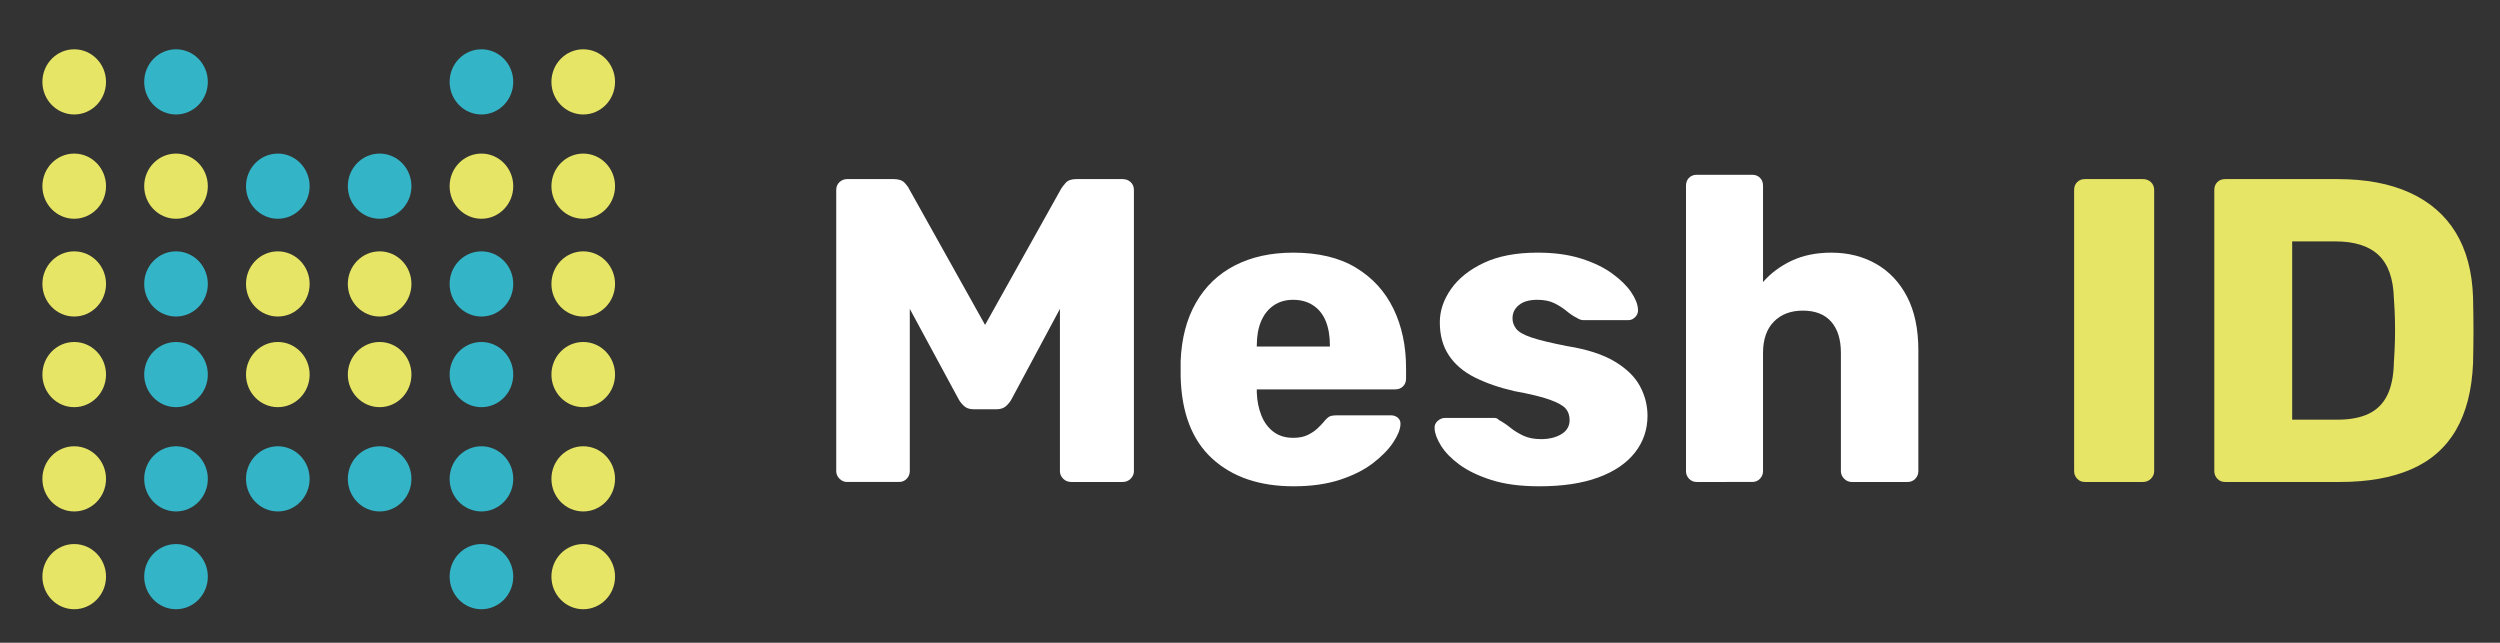 <?xml version="1.0" encoding="utf-8"?>
<!-- Generator: Adobe Illustrator 16.0.0, SVG Export Plug-In . SVG Version: 6.00 Build 0)  -->
<!DOCTYPE svg PUBLIC "-//W3C//DTD SVG 1.1//EN" "http://www.w3.org/Graphics/SVG/1.1/DTD/svg11.dtd">
<svg version="1.1" id="Layer_1" xmlns="http://www.w3.org/2000/svg" xmlns:xlink="http://www.w3.org/1999/xlink" x="0px" y="0px"
	 width="634px" height="163px" viewBox="0 0 634 163" enable-background="new 0 0 634 163" xml:space="preserve">
<rect x="0" y="0" width="634" height="163" fill="#333333" stroke="none"/>
<g>
	<path fill="#FFFFFF" d="M214.812,122.227c-0.732,0-1.372-0.274-1.92-0.823c-0.549-0.549-0.823-1.188-0.823-1.92V48.161
		c0-0.804,0.274-1.462,0.823-1.975c0.549-0.511,1.188-0.768,1.92-0.768h11.85c1.243,0,2.157,0.312,2.743,0.933
		c0.585,0.623,0.95,1.116,1.098,1.481l19.312,34.564l19.312-34.564c0.219-0.365,0.604-0.859,1.152-1.481
		c0.549-0.621,1.444-0.933,2.688-0.933h11.741c0.804,0,1.481,0.257,2.03,0.768c0.549,0.513,0.823,1.171,0.823,1.975v71.323
		c0,0.732-0.274,1.372-0.823,1.92c-0.548,0.548-1.226,0.823-2.03,0.823H271.65c-0.806,0-1.481-0.274-2.03-0.823
		c-0.549-0.549-0.823-1.188-0.823-1.92V78.335l-12.289,22.933c-0.367,0.659-0.842,1.245-1.427,1.756
		c-0.586,0.513-1.39,0.768-2.414,0.768h-5.706c-1.025,0-1.83-0.255-2.414-0.768c-0.586-0.511-1.061-1.097-1.426-1.756
		l-12.399-22.933v41.148c0,0.732-0.257,1.372-0.768,1.92c-0.513,0.548-1.171,0.823-1.975,0.823H214.812z"/>
	<path fill="#FFFFFF" d="M328.049,123.324c-8.633,0-15.509-2.34-20.629-7.022c-5.121-4.681-7.791-11.631-8.01-20.848
		c0-0.511,0-1.169,0-1.975c0-0.804,0-1.426,0-1.865c0.22-5.778,1.518-10.734,3.896-14.868c2.376-4.132,5.668-7.278,9.875-9.437
		c4.206-2.157,9.125-3.237,14.758-3.237c6.436,0,11.758,1.281,15.965,3.84c4.206,2.562,7.369,6.035,9.491,10.424
		c2.121,4.389,3.182,9.401,3.182,15.033v2.634c0,0.806-0.257,1.464-0.768,1.975c-0.513,0.512-1.171,0.768-1.975,0.768h-35.113
		c0,0.074,0,0.183,0,0.329c0,0.147,0,0.293,0,0.439c0.072,2.123,0.456,4.06,1.152,5.815c0.694,1.755,1.718,3.146,3.072,4.169
		c1.353,1.025,3.018,1.536,4.993,1.536c1.462,0,2.688-0.236,3.676-0.713c0.988-0.475,1.811-1.024,2.469-1.646
		c0.659-0.621,1.169-1.152,1.536-1.591c0.659-0.804,1.188-1.298,1.591-1.481c0.401-0.182,1.042-0.274,1.92-0.274h13.606
		c0.73,0,1.334,0.219,1.811,0.658c0.475,0.439,0.675,1.025,0.604,1.756c-0.074,1.245-0.696,2.743-1.865,4.499
		c-1.171,1.756-2.872,3.494-5.103,5.212c-2.232,1.719-5.03,3.127-8.394,4.224C336.424,122.775,332.51,123.324,328.049,123.324z
		 M318.722,87.882h18.544v-0.219c0-2.414-0.348-4.48-1.042-6.2c-0.696-1.718-1.755-3.054-3.182-4.005
		c-1.427-0.95-3.127-1.427-5.103-1.427c-1.903,0-3.549,0.477-4.938,1.427c-1.391,0.951-2.452,2.287-3.182,4.005
		c-0.732,1.72-1.098,3.786-1.098,6.2V87.882z"/>
	<path fill="#FFFFFF" d="M390.373,123.324c-4.756,0-8.797-0.531-12.125-1.591c-3.33-1.06-6.035-2.359-8.12-3.896
		s-3.64-3.127-4.664-4.773c-1.025-1.646-1.574-3.09-1.646-4.334c-0.074-0.804,0.182-1.462,0.768-1.975
		c0.585-0.511,1.207-0.768,1.866-0.768h12.509c0.219,0,0.42,0.038,0.604,0.11c0.182,0.074,0.384,0.219,0.604,0.439
		c0.95,0.513,1.901,1.152,2.853,1.92c0.95,0.769,2.047,1.445,3.292,2.03c1.243,0.586,2.743,0.878,4.499,0.878
		c2.047,0,3.767-0.42,5.157-1.262c1.389-0.84,2.084-2.03,2.084-3.566c0-1.169-0.329-2.14-0.987-2.908s-1.994-1.518-4.005-2.25
		c-2.013-0.73-5.03-1.462-9.053-2.195c-3.804-0.877-7.132-2.03-9.985-3.456c-2.853-1.427-5.047-3.292-6.583-5.596
		s-2.304-5.103-2.304-8.394c0-2.925,0.95-5.742,2.853-8.449c1.901-2.706,4.681-4.919,8.339-6.638
		c3.657-1.718,8.191-2.579,13.606-2.579c4.169,0,7.827,0.494,10.973,1.481c3.145,0.988,5.778,2.25,7.9,3.786
		c2.121,1.536,3.731,3.11,4.828,4.718c1.097,1.61,1.682,3.072,1.755,4.389c0.072,0.732-0.147,1.372-0.658,1.92
		c-0.513,0.548-1.097,0.823-1.755,0.823h-11.412c-0.293,0-0.586-0.055-0.878-0.165c-0.293-0.11-0.549-0.236-0.768-0.384
		c-0.878-0.439-1.756-1.024-2.634-1.756c-0.877-0.73-1.903-1.389-3.072-1.975c-1.171-0.584-2.633-0.878-4.389-0.878
		c-1.975,0-3.511,0.439-4.608,1.317s-1.646,2.013-1.646,3.401c0,0.952,0.311,1.83,0.933,2.634c0.621,0.806,1.901,1.536,3.841,2.194
		c1.937,0.658,4.955,1.391,9.052,2.194c5.047,0.806,9.07,2.104,12.07,3.896c2.999,1.793,5.139,3.878,6.419,6.254
		c1.279,2.378,1.92,4.883,1.92,7.517c0,3.511-1.061,6.621-3.182,9.327c-2.123,2.707-5.212,4.811-9.272,6.309
		C401.291,122.573,396.298,123.324,390.373,123.324z"/>
	<path fill="#FFFFFF" d="M430.313,122.227c-0.805,0-1.463-0.274-1.975-0.823c-0.512-0.549-0.768-1.188-0.768-1.92v-72.42
		c0-0.804,0.256-1.462,0.768-1.975c0.512-0.511,1.17-0.768,1.975-0.768h14.045c0.805,0,1.463,0.257,1.977,0.768
		c0.51,0.513,0.768,1.171,0.768,1.975v24.469c1.975-2.267,4.406-4.077,7.297-5.432c2.889-1.353,6.236-2.03,10.039-2.03
		c4.242,0,8.027,0.951,11.357,2.853c3.328,1.903,5.943,4.683,7.846,8.339c1.902,3.659,2.854,8.194,2.854,13.606v30.614
		c0,0.732-0.258,1.372-0.77,1.92c-0.512,0.548-1.17,0.823-1.975,0.823h-14.154c-0.732,0-1.371-0.274-1.92-0.823
		c-0.549-0.549-0.824-1.188-0.824-1.92V89.528c0-3.438-0.822-6.09-2.469-7.955c-1.645-1.866-4.041-2.798-7.186-2.798
		c-3.072,0-5.525,0.933-7.352,2.798c-1.83,1.865-2.744,4.518-2.744,7.955v29.956c0,0.732-0.258,1.372-0.768,1.92
		c-0.514,0.548-1.172,0.823-1.977,0.823H430.313z"/>
</g>
<g>
	<path fill="#E7E565" d="M528.74,122.227c-0.805,0-1.463-0.274-1.975-0.823c-0.512-0.549-0.768-1.188-0.768-1.92V48.161
		c0-0.804,0.256-1.462,0.768-1.975c0.512-0.511,1.17-0.768,1.975-0.768h14.705c0.803,0,1.48,0.257,2.029,0.768
		c0.549,0.513,0.822,1.171,0.822,1.975v71.323c0,0.732-0.273,1.372-0.822,1.92c-0.549,0.548-1.227,0.823-2.029,0.823H528.74z"/>
	<path fill="#E7E565" d="M564.291,122.227c-0.805,0-1.463-0.274-1.975-0.823c-0.512-0.549-0.768-1.188-0.768-1.92V48.161
		c0-0.804,0.256-1.462,0.768-1.975c0.512-0.511,1.17-0.768,1.975-0.768h28.529c7.168,0,13.277,1.152,18.324,3.457
		c5.049,2.304,8.924,5.669,11.633,10.095c2.705,4.427,4.168,9.895,4.389,16.404c0.072,3.22,0.109,6.035,0.109,8.449
		c0,2.414-0.037,5.195-0.109,8.339c-0.293,6.803-1.738,12.437-4.334,16.898c-2.598,4.463-6.365,7.774-11.303,9.931
		c-4.938,2.158-10.992,3.237-18.16,3.237H564.291z M581.299,106.426h11.521c3.145,0,5.762-0.494,7.846-1.481
		c2.086-0.987,3.658-2.541,4.719-4.663c1.059-2.121,1.627-4.9,1.701-8.339c0.145-2.121,0.236-4.022,0.273-5.706
		c0.037-1.682,0.037-3.364,0-5.047c-0.037-1.682-0.129-3.547-0.273-5.596c-0.148-4.974-1.445-8.613-3.896-10.917
		c-2.451-2.305-6.09-3.457-10.918-3.457h-10.973V106.426z"/>
</g>
<g>
	<defs>
		<ellipse id="SVGID_1_" cx="18.819" cy="47.212" rx="8.068" ry="8.265"/>
	</defs>
	<clipPath id="SVGID_2_">
		<use xlink:href="#SVGID_1_"  overflow="visible"/>
	</clipPath>
	<g clip-path="url(#SVGID_2_)">
		<defs>
			<rect id="SVGID_3_" x="-169.976" y="-261.818" width="3514.499" height="3843.682"/>
		</defs>
		<clipPath id="SVGID_4_">
			<use xlink:href="#SVGID_3_"  overflow="visible"/>
		</clipPath>
		<rect x="-5.385" y="22.811" clip-path="url(#SVGID_4_)" fill="#E7E565" width="48.409" height="48.803"/>
	</g>
</g>
<g>
	<defs>
		<ellipse id="SVGID_5_" cx="44.637" cy="47.212" rx="8.068" ry="8.265"/>
	</defs>
	<clipPath id="SVGID_6_">
		<use xlink:href="#SVGID_5_"  overflow="visible"/>
	</clipPath>
	<g clip-path="url(#SVGID_6_)">
		<defs>
			<rect id="SVGID_7_" x="-169.976" y="-261.818" width="3514.499" height="3843.682"/>
		</defs>
		<clipPath id="SVGID_8_">
			<use xlink:href="#SVGID_7_"  overflow="visible"/>
		</clipPath>
		<rect x="20.433" y="22.811" clip-path="url(#SVGID_8_)" fill="#E7E565" width="48.409" height="48.803"/>
	</g>
</g>
<g>
	<defs>
		<ellipse id="SVGID_9_" cx="70.456" cy="47.212" rx="8.068" ry="8.265"/>
	</defs>
	<clipPath id="SVGID_10_">
		<use xlink:href="#SVGID_9_"  overflow="visible"/>
	</clipPath>
	<g clip-path="url(#SVGID_10_)">
		<defs>
			<rect id="SVGID_11_" x="-169.976" y="-261.818" width="3514.499" height="3843.682"/>
		</defs>
		<clipPath id="SVGID_12_">
			<use xlink:href="#SVGID_11_"  overflow="visible"/>
		</clipPath>
		<rect x="46.251" y="22.811" clip-path="url(#SVGID_12_)" fill="#33B4C7" width="48.409" height="48.803"/>
	</g>
</g>
<g>
	<defs>
		<ellipse id="SVGID_13_" cx="18.819" cy="20.765" rx="8.068" ry="8.265"/>
	</defs>
	<clipPath id="SVGID_14_">
		<use xlink:href="#SVGID_13_"  overflow="visible"/>
	</clipPath>
	<g clip-path="url(#SVGID_14_)">
		<defs>
			<rect id="SVGID_15_" x="-169.976" y="-261.818" width="3514.499" height="3843.682"/>
		</defs>
		<clipPath id="SVGID_16_">
			<use xlink:href="#SVGID_15_"  overflow="visible"/>
		</clipPath>
		<rect x="-5.385" y="-3.636" clip-path="url(#SVGID_16_)" fill="#E7E565" width="48.409" height="48.803"/>
	</g>
</g>
<g>
	<defs>
		<ellipse id="SVGID_17_" cx="18.819" cy="72.007" rx="8.068" ry="8.265"/>
	</defs>
	<clipPath id="SVGID_18_">
		<use xlink:href="#SVGID_17_"  overflow="visible"/>
	</clipPath>
	<g clip-path="url(#SVGID_18_)">
		<defs>
			<rect id="SVGID_19_" x="-169.976" y="-261.818" width="3514.499" height="3843.682"/>
		</defs>
		<clipPath id="SVGID_20_">
			<use xlink:href="#SVGID_19_"  overflow="visible"/>
		</clipPath>
		<rect x="-5.385" y="47.606" clip-path="url(#SVGID_20_)" fill="#E7E565" width="48.409" height="48.803"/>
	</g>
</g>
<g>
	<defs>
		<ellipse id="SVGID_21_" cx="44.637" cy="20.765" rx="8.068" ry="8.265"/>
	</defs>
	<clipPath id="SVGID_22_">
		<use xlink:href="#SVGID_21_"  overflow="visible"/>
	</clipPath>
	<g clip-path="url(#SVGID_22_)">
		<defs>
			<rect id="SVGID_23_" x="-169.976" y="-261.818" width="3514.499" height="3843.682"/>
		</defs>
		<clipPath id="SVGID_24_">
			<use xlink:href="#SVGID_23_"  overflow="visible"/>
		</clipPath>
		<rect x="20.433" y="-3.636" clip-path="url(#SVGID_24_)" fill="#33B4C7" width="48.409" height="48.803"/>
	</g>
</g>
<g>
	<defs>
		<ellipse id="SVGID_25_" cx="44.637" cy="72.007" rx="8.068" ry="8.265"/>
	</defs>
	<clipPath id="SVGID_26_">
		<use xlink:href="#SVGID_25_"  overflow="visible"/>
	</clipPath>
	<g clip-path="url(#SVGID_26_)">
		<defs>
			<rect id="SVGID_27_" x="-169.976" y="-261.818" width="3514.499" height="3843.682"/>
		</defs>
		<clipPath id="SVGID_28_">
			<use xlink:href="#SVGID_27_"  overflow="visible"/>
		</clipPath>
		<rect x="20.433" y="47.606" clip-path="url(#SVGID_28_)" fill="#33B4C7" width="48.409" height="48.803"/>
	</g>
</g>
<g>
	<defs>
		<ellipse id="SVGID_29_" cx="70.456" cy="72.007" rx="8.068" ry="8.265"/>
	</defs>
	<clipPath id="SVGID_30_">
		<use xlink:href="#SVGID_29_"  overflow="visible"/>
	</clipPath>
	<g clip-path="url(#SVGID_30_)">
		<defs>
			<rect id="SVGID_31_" x="-169.976" y="-261.818" width="3514.499" height="3843.682"/>
		</defs>
		<clipPath id="SVGID_32_">
			<use xlink:href="#SVGID_31_"  overflow="visible"/>
		</clipPath>
		<rect x="46.251" y="47.606" clip-path="url(#SVGID_32_)" fill="#E7E565" width="48.409" height="48.803"/>
	</g>
</g>
<g>
	<defs>
		<ellipse id="SVGID_33_" cx="18.819" cy="121.439" rx="8.068" ry="8.265"/>
	</defs>
	<clipPath id="SVGID_34_">
		<use xlink:href="#SVGID_33_"  overflow="visible"/>
	</clipPath>
	<g clip-path="url(#SVGID_34_)">
		<defs>
			<rect id="SVGID_35_" x="-169.976" y="-261.818" width="3514.499" height="3843.682"/>
		</defs>
		<clipPath id="SVGID_36_">
			<use xlink:href="#SVGID_35_"  overflow="visible"/>
		</clipPath>
		<rect x="-5.385" y="97.038" clip-path="url(#SVGID_36_)" fill="#E7E565" width="48.409" height="48.803"/>
	</g>
</g>
<g>
	<defs>
		<ellipse id="SVGID_37_" cx="44.637" cy="121.439" rx="8.068" ry="8.265"/>
	</defs>
	<clipPath id="SVGID_38_">
		<use xlink:href="#SVGID_37_"  overflow="visible"/>
	</clipPath>
	<g clip-path="url(#SVGID_38_)">
		<defs>
			<rect id="SVGID_39_" x="-169.976" y="-261.818" width="3514.499" height="3843.682"/>
		</defs>
		<clipPath id="SVGID_40_">
			<use xlink:href="#SVGID_39_"  overflow="visible"/>
		</clipPath>
		<rect x="20.433" y="97.038" clip-path="url(#SVGID_40_)" fill="#33B4C7" width="48.409" height="48.803"/>
	</g>
</g>
<g>
	<defs>
		<ellipse id="SVGID_41_" cx="70.456" cy="121.439" rx="8.068" ry="8.265"/>
	</defs>
	<clipPath id="SVGID_42_">
		<use xlink:href="#SVGID_41_"  overflow="visible"/>
	</clipPath>
	<g clip-path="url(#SVGID_42_)">
		<defs>
			<rect id="SVGID_43_" x="-169.976" y="-261.818" width="3514.499" height="3843.682"/>
		</defs>
		<clipPath id="SVGID_44_">
			<use xlink:href="#SVGID_43_"  overflow="visible"/>
		</clipPath>
		<rect x="46.251" y="97.038" clip-path="url(#SVGID_44_)" fill="#33B4C7" width="48.409" height="48.803"/>
	</g>
</g>
<g>
	<defs>
		<ellipse id="SVGID_45_" cx="18.819" cy="94.993" rx="8.068" ry="8.265"/>
	</defs>
	<clipPath id="SVGID_46_">
		<use xlink:href="#SVGID_45_"  overflow="visible"/>
	</clipPath>
	<g clip-path="url(#SVGID_46_)">
		<defs>
			<rect id="SVGID_47_" x="-169.976" y="-261.818" width="3514.499" height="3843.682"/>
		</defs>
		<clipPath id="SVGID_48_">
			<use xlink:href="#SVGID_47_"  overflow="visible"/>
		</clipPath>
		<rect x="-5.385" y="70.591" clip-path="url(#SVGID_48_)" fill="#E7E565" width="48.409" height="48.803"/>
	</g>
</g>
<g>
	<defs>
		<ellipse id="SVGID_49_" cx="18.819" cy="146.235" rx="8.068" ry="8.265"/>
	</defs>
	<clipPath id="SVGID_50_">
		<use xlink:href="#SVGID_49_"  overflow="visible"/>
	</clipPath>
	<g clip-path="url(#SVGID_50_)">
		<defs>
			<rect id="SVGID_51_" x="-169.976" y="-261.818" width="3514.499" height="3843.682"/>
		</defs>
		<clipPath id="SVGID_52_">
			<use xlink:href="#SVGID_51_"  overflow="visible"/>
		</clipPath>
		<rect x="-5.385" y="121.833" clip-path="url(#SVGID_52_)" fill="#E7E565" width="48.409" height="48.803"/>
	</g>
</g>
<g>
	<defs>
		<ellipse id="SVGID_53_" cx="44.637" cy="94.993" rx="8.068" ry="8.265"/>
	</defs>
	<clipPath id="SVGID_54_">
		<use xlink:href="#SVGID_53_"  overflow="visible"/>
	</clipPath>
	<g clip-path="url(#SVGID_54_)">
		<defs>
			<rect id="SVGID_55_" x="-169.976" y="-261.818" width="3514.499" height="3843.682"/>
		</defs>
		<clipPath id="SVGID_56_">
			<use xlink:href="#SVGID_55_"  overflow="visible"/>
		</clipPath>
		<rect x="20.433" y="70.591" clip-path="url(#SVGID_56_)" fill="#33B4C7" width="48.409" height="48.803"/>
	</g>
</g>
<g>
	<defs>
		<ellipse id="SVGID_57_" cx="44.637" cy="146.235" rx="8.068" ry="8.265"/>
	</defs>
	<clipPath id="SVGID_58_">
		<use xlink:href="#SVGID_57_"  overflow="visible"/>
	</clipPath>
	<g clip-path="url(#SVGID_58_)">
		<defs>
			<rect id="SVGID_59_" x="-169.976" y="-261.818" width="3514.499" height="3843.682"/>
		</defs>
		<clipPath id="SVGID_60_">
			<use xlink:href="#SVGID_59_"  overflow="visible"/>
		</clipPath>
		<rect x="20.433" y="121.833" clip-path="url(#SVGID_60_)" fill="#33B4C7" width="48.409" height="48.803"/>
	</g>
</g>
<g>
	<defs>
		<ellipse id="SVGID_61_" cx="70.456" cy="94.993" rx="8.068" ry="8.265"/>
	</defs>
	<clipPath id="SVGID_62_">
		<use xlink:href="#SVGID_61_"  overflow="visible"/>
	</clipPath>
	<g clip-path="url(#SVGID_62_)">
		<defs>
			<rect id="SVGID_63_" x="-169.976" y="-261.818" width="3514.499" height="3843.682"/>
		</defs>
		<clipPath id="SVGID_64_">
			<use xlink:href="#SVGID_63_"  overflow="visible"/>
		</clipPath>
		<rect x="46.251" y="70.591" clip-path="url(#SVGID_64_)" fill="#E7E565" width="48.409" height="48.803"/>
	</g>
</g>
<g>
	<defs>
		<ellipse id="SVGID_65_" cx="96.274" cy="47.212" rx="8.068" ry="8.265"/>
	</defs>
	<clipPath id="SVGID_66_">
		<use xlink:href="#SVGID_65_"  overflow="visible"/>
	</clipPath>
	<g clip-path="url(#SVGID_66_)">
		<defs>
			<rect id="SVGID_67_" x="-169.976" y="-261.818" width="3514.499" height="3843.682"/>
		</defs>
		<clipPath id="SVGID_68_">
			<use xlink:href="#SVGID_67_"  overflow="visible"/>
		</clipPath>
		<rect x="72.069" y="22.811" clip-path="url(#SVGID_68_)" fill="#33B4C7" width="48.409" height="48.803"/>
	</g>
</g>
<g>
	<defs>
		<ellipse id="SVGID_69_" cx="122.092" cy="47.212" rx="8.068" ry="8.265"/>
	</defs>
	<clipPath id="SVGID_70_">
		<use xlink:href="#SVGID_69_"  overflow="visible"/>
	</clipPath>
	<g clip-path="url(#SVGID_70_)">
		<defs>
			<rect id="SVGID_71_" x="-169.976" y="-261.818" width="3514.499" height="3843.682"/>
		</defs>
		<clipPath id="SVGID_72_">
			<use xlink:href="#SVGID_71_"  overflow="visible"/>
		</clipPath>
		<rect x="97.887" y="22.811" clip-path="url(#SVGID_72_)" fill="#E7E565" width="48.409" height="48.803"/>
	</g>
</g>
<g>
	<defs>
		<ellipse id="SVGID_73_" cx="147.91" cy="47.212" rx="8.068" ry="8.265"/>
	</defs>
	<clipPath id="SVGID_74_">
		<use xlink:href="#SVGID_73_"  overflow="visible"/>
	</clipPath>
	<g clip-path="url(#SVGID_74_)">
		<defs>
			<rect id="SVGID_75_" x="-169.976" y="-261.818" width="3514.499" height="3843.682"/>
		</defs>
		<clipPath id="SVGID_76_">
			<use xlink:href="#SVGID_75_"  overflow="visible"/>
		</clipPath>
		<rect x="123.706" y="22.811" clip-path="url(#SVGID_76_)" fill="#E7E565" width="48.409" height="48.803"/>
	</g>
</g>
<g>
	<defs>
		<ellipse id="SVGID_77_" cx="96.274" cy="72.007" rx="8.068" ry="8.265"/>
	</defs>
	<clipPath id="SVGID_78_">
		<use xlink:href="#SVGID_77_"  overflow="visible"/>
	</clipPath>
	<g clip-path="url(#SVGID_78_)">
		<defs>
			<rect id="SVGID_79_" x="-169.976" y="-261.818" width="3514.499" height="3843.682"/>
		</defs>
		<clipPath id="SVGID_80_">
			<use xlink:href="#SVGID_79_"  overflow="visible"/>
		</clipPath>
		<rect x="72.069" y="47.606" clip-path="url(#SVGID_80_)" fill="#E7E565" width="48.409" height="48.803"/>
	</g>
</g>
<g>
	<defs>
		<ellipse id="SVGID_81_" cx="122.092" cy="20.765" rx="8.068" ry="8.265"/>
	</defs>
	<clipPath id="SVGID_82_">
		<use xlink:href="#SVGID_81_"  overflow="visible"/>
	</clipPath>
	<g clip-path="url(#SVGID_82_)">
		<defs>
			<rect id="SVGID_83_" x="-169.976" y="-261.818" width="3514.499" height="3843.682"/>
		</defs>
		<clipPath id="SVGID_84_">
			<use xlink:href="#SVGID_83_"  overflow="visible"/>
		</clipPath>
		<rect x="97.887" y="-3.636" clip-path="url(#SVGID_84_)" fill="#33B4C7" width="48.409" height="48.803"/>
	</g>
</g>
<g>
	<defs>
		<ellipse id="SVGID_85_" cx="122.092" cy="72.007" rx="8.068" ry="8.265"/>
	</defs>
	<clipPath id="SVGID_86_">
		<use xlink:href="#SVGID_85_"  overflow="visible"/>
	</clipPath>
	<g clip-path="url(#SVGID_86_)">
		<defs>
			<rect id="SVGID_87_" x="-169.976" y="-261.818" width="3514.499" height="3843.682"/>
		</defs>
		<clipPath id="SVGID_88_">
			<use xlink:href="#SVGID_87_"  overflow="visible"/>
		</clipPath>
		<rect x="97.887" y="47.606" clip-path="url(#SVGID_88_)" fill="#33B4C7" width="48.409" height="48.803"/>
	</g>
</g>
<g>
	<defs>
		<ellipse id="SVGID_89_" cx="147.91" cy="20.765" rx="8.068" ry="8.265"/>
	</defs>
	<clipPath id="SVGID_90_">
		<use xlink:href="#SVGID_89_"  overflow="visible"/>
	</clipPath>
	<g clip-path="url(#SVGID_90_)">
		<defs>
			<rect id="SVGID_91_" x="-169.976" y="-261.818" width="3514.499" height="3843.682"/>
		</defs>
		<clipPath id="SVGID_92_">
			<use xlink:href="#SVGID_91_"  overflow="visible"/>
		</clipPath>
		<rect x="123.706" y="-3.636" clip-path="url(#SVGID_92_)" fill="#E7E565" width="48.409" height="48.803"/>
	</g>
</g>
<g>
	<defs>
		<ellipse id="SVGID_93_" cx="147.91" cy="72.007" rx="8.068" ry="8.265"/>
	</defs>
	<clipPath id="SVGID_94_">
		<use xlink:href="#SVGID_93_"  overflow="visible"/>
	</clipPath>
	<g clip-path="url(#SVGID_94_)">
		<defs>
			<rect id="SVGID_95_" x="-169.976" y="-261.818" width="3514.499" height="3843.682"/>
		</defs>
		<clipPath id="SVGID_96_">
			<use xlink:href="#SVGID_95_"  overflow="visible"/>
		</clipPath>
		<rect x="123.706" y="47.606" clip-path="url(#SVGID_96_)" fill="#E7E565" width="48.409" height="48.803"/>
	</g>
</g>
<g>
	<defs>
		<ellipse id="SVGID_97_" cx="96.274" cy="121.439" rx="8.068" ry="8.265"/>
	</defs>
	<clipPath id="SVGID_98_">
		<use xlink:href="#SVGID_97_"  overflow="visible"/>
	</clipPath>
	<g clip-path="url(#SVGID_98_)">
		<defs>
			<rect id="SVGID_99_" x="-169.976" y="-261.818" width="3514.499" height="3843.682"/>
		</defs>
		<clipPath id="SVGID_100_">
			<use xlink:href="#SVGID_99_"  overflow="visible"/>
		</clipPath>
		<rect x="72.069" y="97.038" clip-path="url(#SVGID_100_)" fill="#33B4C7" width="48.409" height="48.803"/>
	</g>
</g>
<g>
	<defs>
		<ellipse id="SVGID_101_" cx="122.092" cy="121.439" rx="8.068" ry="8.265"/>
	</defs>
	<clipPath id="SVGID_102_">
		<use xlink:href="#SVGID_101_"  overflow="visible"/>
	</clipPath>
	<g clip-path="url(#SVGID_102_)">
		<defs>
			<rect id="SVGID_103_" x="-169.976" y="-261.818" width="3514.499" height="3843.682"/>
		</defs>
		<clipPath id="SVGID_104_">
			<use xlink:href="#SVGID_103_"  overflow="visible"/>
		</clipPath>
		<rect x="97.887" y="97.038" clip-path="url(#SVGID_104_)" fill="#33B4C7" width="48.409" height="48.803"/>
	</g>
</g>
<g>
	<defs>
		<ellipse id="SVGID_105_" cx="147.91" cy="121.439" rx="8.068" ry="8.265"/>
	</defs>
	<clipPath id="SVGID_106_">
		<use xlink:href="#SVGID_105_"  overflow="visible"/>
	</clipPath>
	<g clip-path="url(#SVGID_106_)">
		<defs>
			<rect id="SVGID_107_" x="-169.976" y="-261.818" width="3514.499" height="3843.682"/>
		</defs>
		<clipPath id="SVGID_108_">
			<use xlink:href="#SVGID_107_"  overflow="visible"/>
		</clipPath>
		<rect x="123.706" y="97.038" clip-path="url(#SVGID_108_)" fill="#E7E565" width="48.409" height="48.803"/>
	</g>
</g>
<g>
	<defs>
		<ellipse id="SVGID_109_" cx="96.274" cy="94.993" rx="8.068" ry="8.265"/>
	</defs>
	<clipPath id="SVGID_110_">
		<use xlink:href="#SVGID_109_"  overflow="visible"/>
	</clipPath>
	<g clip-path="url(#SVGID_110_)">
		<defs>
			<rect id="SVGID_111_" x="-169.976" y="-261.818" width="3514.499" height="3843.682"/>
		</defs>
		<clipPath id="SVGID_112_">
			<use xlink:href="#SVGID_111_"  overflow="visible"/>
		</clipPath>
		<rect x="72.069" y="70.591" clip-path="url(#SVGID_112_)" fill="#E7E565" width="48.409" height="48.803"/>
	</g>
</g>
<g>
	<defs>
		<ellipse id="SVGID_113_" cx="122.092" cy="94.993" rx="8.068" ry="8.265"/>
	</defs>
	<clipPath id="SVGID_114_">
		<use xlink:href="#SVGID_113_"  overflow="visible"/>
	</clipPath>
	<g clip-path="url(#SVGID_114_)">
		<defs>
			<rect id="SVGID_115_" x="-169.976" y="-261.818" width="3514.499" height="3843.682"/>
		</defs>
		<clipPath id="SVGID_116_">
			<use xlink:href="#SVGID_115_"  overflow="visible"/>
		</clipPath>
		<rect x="97.887" y="70.591" clip-path="url(#SVGID_116_)" fill="#33B4C7" width="48.409" height="48.803"/>
	</g>
</g>
<g>
	<defs>
		<ellipse id="SVGID_117_" cx="122.092" cy="146.235" rx="8.068" ry="8.265"/>
	</defs>
	<clipPath id="SVGID_118_">
		<use xlink:href="#SVGID_117_"  overflow="visible"/>
	</clipPath>
	<g clip-path="url(#SVGID_118_)">
		<defs>
			<rect id="SVGID_119_" x="-169.976" y="-261.818" width="3514.499" height="3843.682"/>
		</defs>
		<clipPath id="SVGID_120_">
			<use xlink:href="#SVGID_119_"  overflow="visible"/>
		</clipPath>
		<rect x="97.887" y="121.833" clip-path="url(#SVGID_120_)" fill="#33B4C7" width="48.409" height="48.803"/>
	</g>
</g>
<g>
	<defs>
		<ellipse id="SVGID_121_" cx="147.91" cy="94.993" rx="8.068" ry="8.265"/>
	</defs>
	<clipPath id="SVGID_122_">
		<use xlink:href="#SVGID_121_"  overflow="visible"/>
	</clipPath>
	<g clip-path="url(#SVGID_122_)">
		<defs>
			<rect id="SVGID_123_" x="-169.976" y="-261.818" width="3514.499" height="3843.682"/>
		</defs>
		<clipPath id="SVGID_124_">
			<use xlink:href="#SVGID_123_"  overflow="visible"/>
		</clipPath>
		<rect x="123.706" y="70.591" clip-path="url(#SVGID_124_)" fill="#E7E565" width="48.409" height="48.803"/>
	</g>
</g>
<g>
	<defs>
		<ellipse id="SVGID_125_" cx="147.91" cy="146.235" rx="8.068" ry="8.265"/>
	</defs>
	<clipPath id="SVGID_126_">
		<use xlink:href="#SVGID_125_"  overflow="visible"/>
	</clipPath>
	<g clip-path="url(#SVGID_126_)">
		<defs>
			<rect id="SVGID_127_" x="-169.976" y="-261.818" width="3514.499" height="3843.682"/>
		</defs>
		<clipPath id="SVGID_128_">
			<use xlink:href="#SVGID_127_"  overflow="visible"/>
		</clipPath>
		<rect x="123.706" y="121.833" clip-path="url(#SVGID_128_)" fill="#E7E565" width="48.409" height="48.803"/>
	</g>
</g>
</svg>
